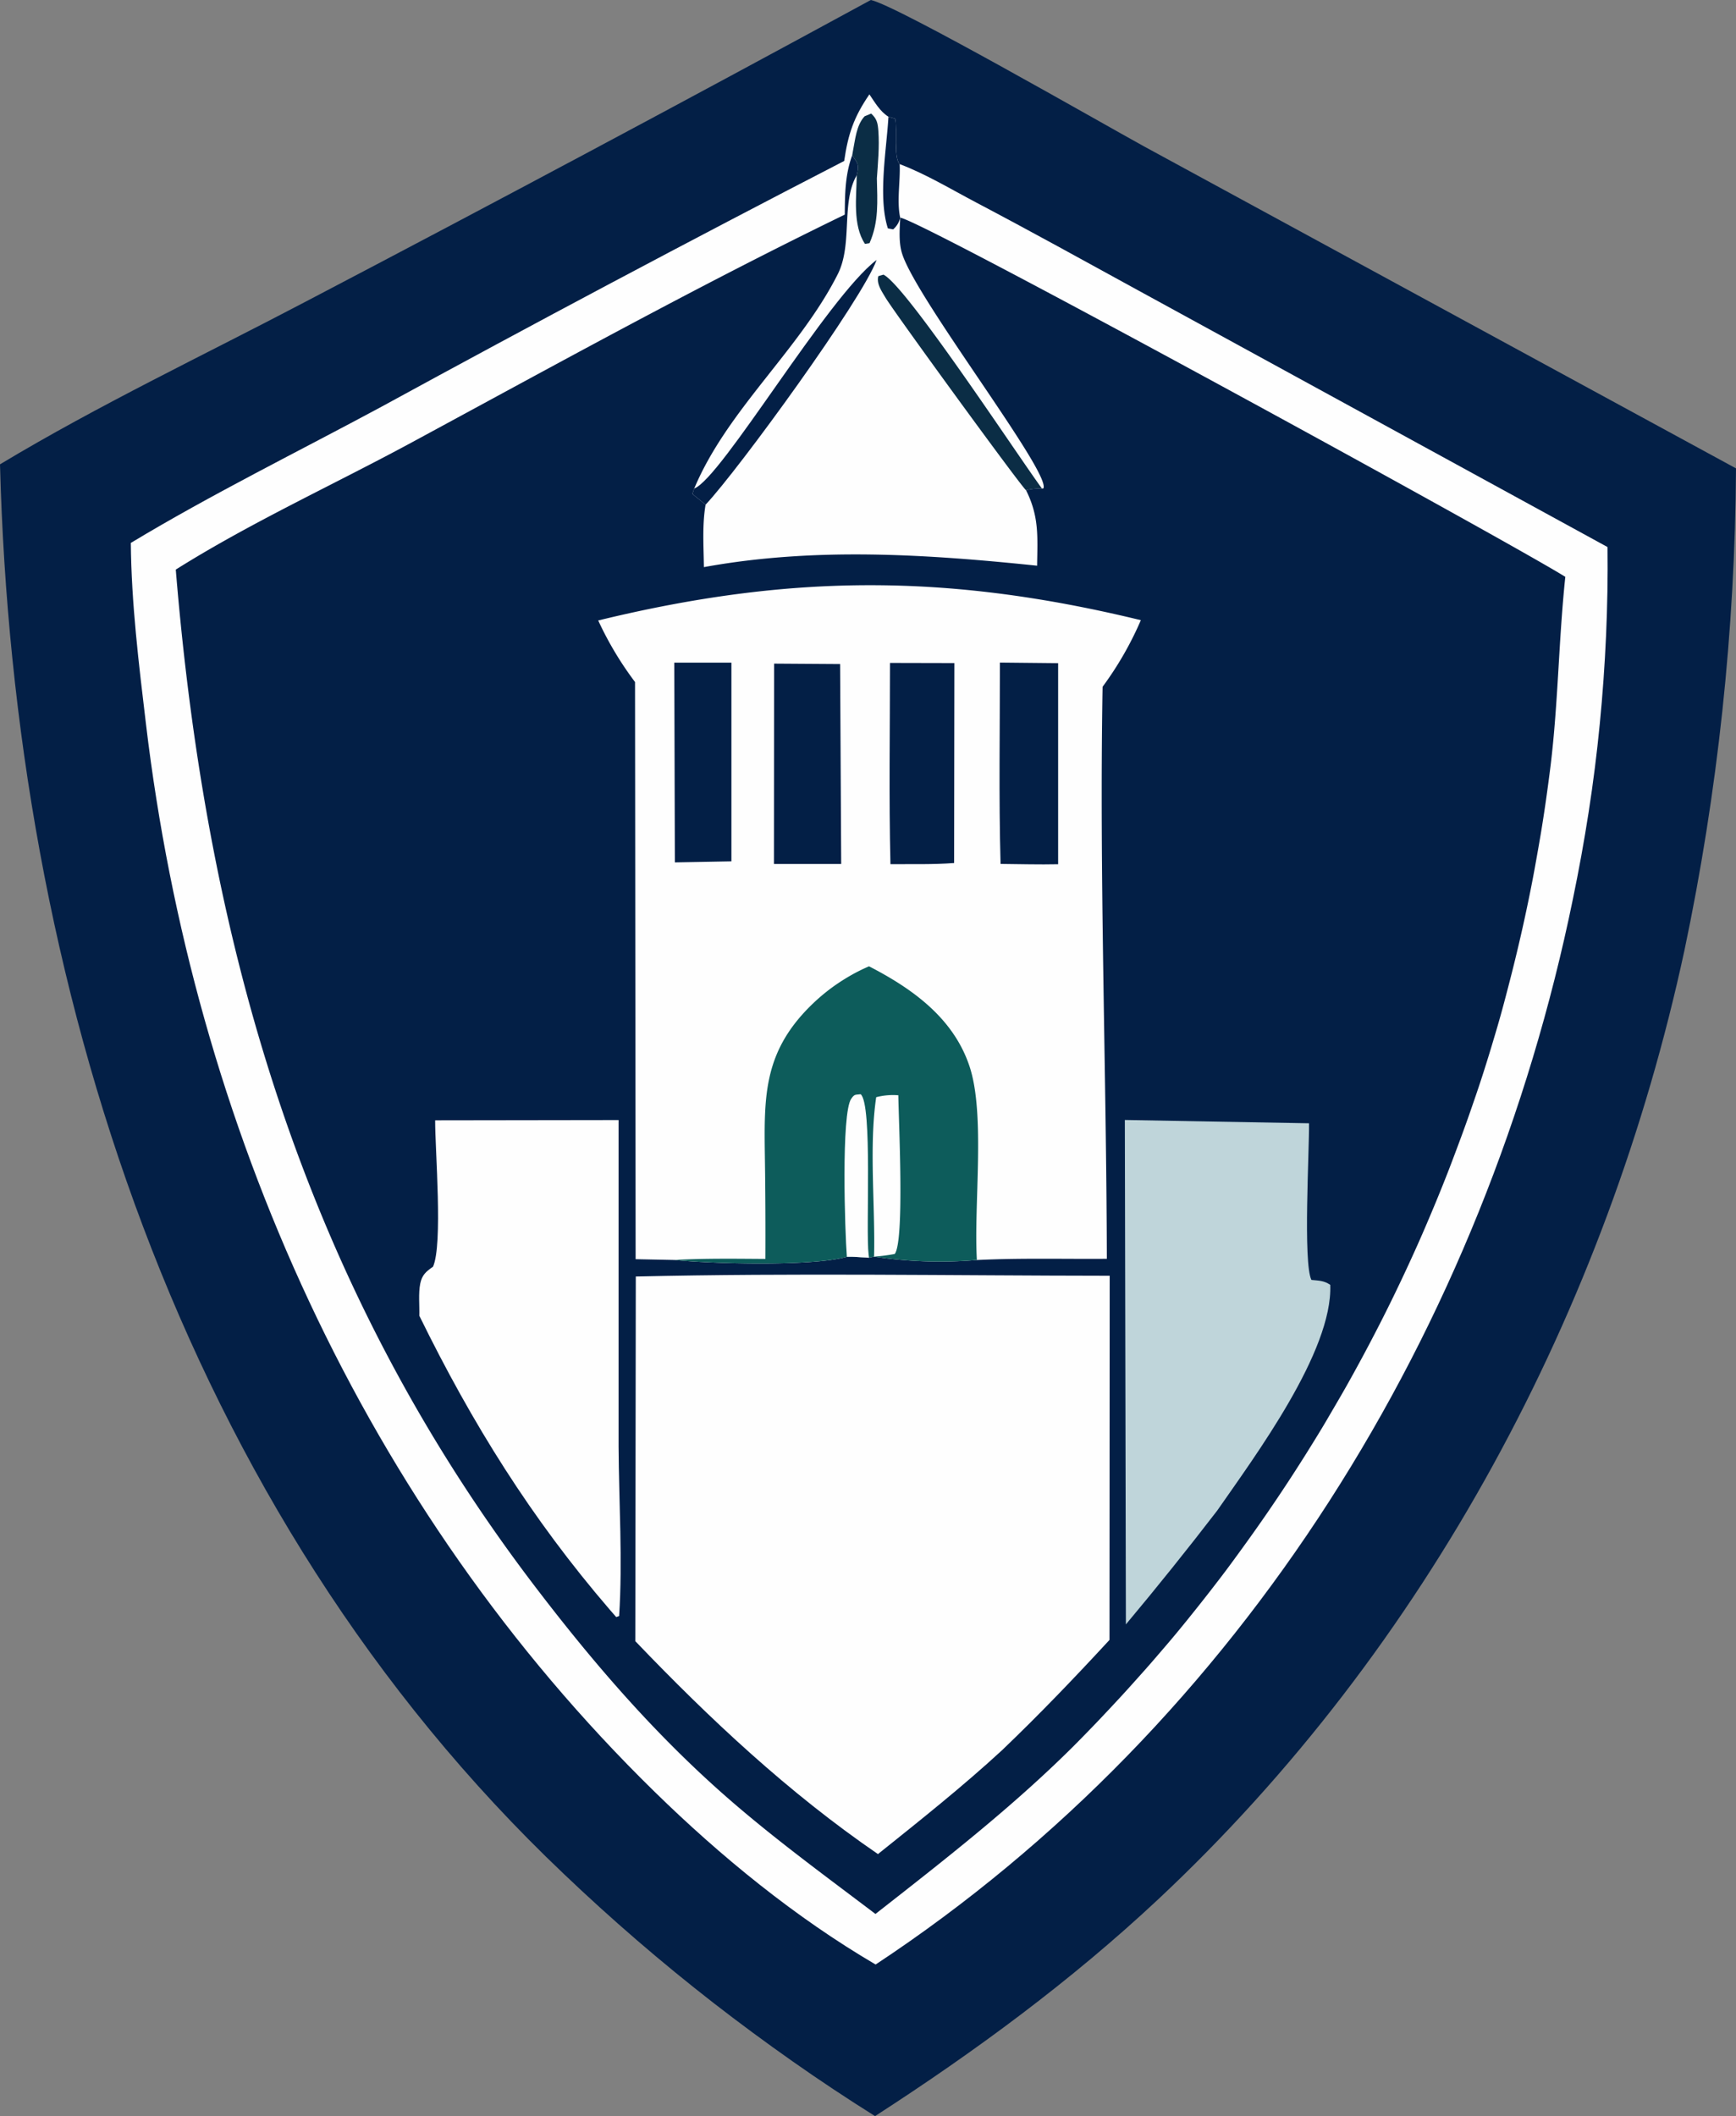 <svg xmlns="http://www.w3.org/2000/svg" viewBox="0 0 596.22 726.71"><rect x="0" y="0" width="596.22" height="726.71" fill="#808080" stroke="none"/><defs><style>.cls-1{fill:#031f46;}.cls-2{fill:#fefefe;}.cls-3{fill:#0b2d45;}.cls-4{fill:#bfd5da;}.cls-5{fill:#0d5c5b;}</style></defs><g id="Слой_2" data-name="Слой 2"><g id="Layer_1" data-name="Layer 1"><path class="cls-1" d="M299.08,0c9,1.88,79.54,42.43,93.77,50.24L596.22,160.85q-.12,20.86-1.29,41.68t-3.39,41.56q-2.22,20.73-5.48,41.34t-7.56,41c-26.56,123.16-88.44,239.42-180.75,325.85-29.83,27.93-62.93,52.3-97.22,74.43q-14.37-9-28.26-18.76T245,687.81q-13.4-10.42-26.24-21.49t-25.12-22.78C61.85,518.47,4.66,337.24,0,159.46c33.84-20.36,70.32-37.65,105.33-56.05Q202.61,52.46,299.08,0Z"/><path class="cls-2" d="M298.59,32.41c1.93,2.81,3.6,5.82,6.54,7.68l2.31.67c.83,3.77-.61,13.25,1.55,15.6,9,3.4,17.7,8.67,26.25,13.17,18.79,9.89,37.31,20.14,55.93,30.34l160.93,88q.17,15.21-.51,30.43t-2.16,30.35q-1.48,15.17-3.81,30.2t-5.44,30C510.09,455.69,427,591.26,300.73,674.65c-27.48-16.08-53.21-37.11-75.94-59.35C125.07,517.73,66.51,386.36,50.12,248.54c-2.46-20.65-5-41.27-5.19-62.09,27.77-16.74,57.44-31.34,86-46.72q79-43.15,159-84.45C291.28,46,293.26,40.18,298.59,32.41Z"/><path class="cls-1" d="M305.13,40.09l2.31.67c.83,3.77-.61,13.25,1.55,15.6.27,5.92-1.06,12.69.18,18.41a7.44,7.44,0,0,1-2.42,4l-1.81-.34C301.48,67.74,304.5,51.25,305.13,40.09Z"/><path class="cls-3" d="M292.94,51.84c.81-4,1.15-8.81,4-11.9L299.2,39c2,1.83,2.27,3.32,2.47,6,.39,5.3-.14,11-.51,16.25.16,7.93.73,14.85-2.53,22.26l-1.55.25c-4.29-6.39-2.93-16.16-2.84-23.6.07-.27.17-.53.22-.8.54-3.17,0-3.4-1.78-6Z"/><path class="cls-3" d="M352.39,168.36c-2.06-1.77-45.42-61.32-48.27-66.14-1.34-2.28-3.15-4.77-2.47-7.38l1.76-.52c7.73,3.67,45.94,61.87,54.46,73.48A19.72,19.72,0,0,0,352.39,168.36Z"/><path class="cls-1" d="M238.43,167.77c9.44-3.64,45.64-65.57,62.64-78.51-4.9,13.58-47.3,71.87-58.74,84.06l-4.53-3.68Z"/><path class="cls-1" d="M292.68,53.34c1.77,2.61,2.32,2.84,1.78,6,0,.27-.15.53-.22.8s-.43.82-.63,1.24c-4.51,9.48-.88,22.89-5.91,32.83-13.14,26-37.94,46.53-49.27,73.55l-.63,1.87,4.53,3.68c-1.2,6.94-.67,14.41-.58,21.45,38-6.93,76.27-4.45,114.44-.49.13-9.9.75-16.81-3.8-25.92a19.72,19.72,0,0,1,5.48-.56l.49-.08c2.54-5.53-43.5-64.8-48.51-80.52-1.26-3.93-.85-8.35-.68-12.43,6.78.52,208.3,110.79,228.43,123.34-2.28,21.54-2.44,43.21-5.05,64.77q-.74,5.92-1.58,11.83t-1.82,11.81q-1,5.88-2.07,11.75T524.78,310q-1.21,5.83-2.55,11.66t-2.79,11.61q-1.46,5.79-3,11.55t-3.27,11.48q-1.69,5.73-3.5,11.41T505.9,379q-1.93,5.65-4,11.26t-4.2,11.17q-2.16,5.56-4.44,11.09c-1.52,3.67-3.07,7.34-4.66,11s-3.23,7.28-4.9,10.9-3.37,7.2-5.11,10.78-3.52,7.14-5.34,10.68-3.67,7.07-5.56,10.57-3.81,7-5.77,10.45-4,6.9-6,10.33-4.1,6.82-6.2,10.2-4.24,6.73-6.41,10.07-4.38,6.64-6.62,9.93-4.52,6.56-6.83,9.8-4.65,6.46-7,9.66-4.78,6.36-7.22,9.5-4.92,6.26-7.42,9.36-5,6.15-7.61,9.19-5.17,6.06-7.8,9-5.29,5.94-8,8.87-5.42,5.83-8.17,8.71-5.53,5.72-8.34,8.54c-21,20.85-44.35,39-67.63,57.23-15.83-12-31.89-23.74-47-36.59-26.19-22.25-48.16-47.43-69-74.66C104.79,441.84,71,325.14,60.37,195.61c25.69-16.16,54.21-29.16,80.93-43.61,49.35-26.67,98.34-53.79,148.83-78.29C290.2,66.62,290.22,60.09,292.68,53.34Z"/><path class="cls-2" d="M149.45,384.74l63-.09,0,112.16c.11,19.22,1.42,39,.19,58.17l-1,.36-2.29-2.63c-26.89-31.26-47.2-63.86-65.33-100.85.09-3.44-.36-7.66.3-11,.6-3,2-4.2,4.4-5.85C152.13,427.35,149.43,395.13,149.45,384.74Z"/><path class="cls-4" d="M386.32,384.62l63.26,1.14c.11,9.05-2.09,48,.82,53.79,2.56.27,4.29.2,6.47,1.69.89,22.84-25.78,58.74-38.83,77.53q-15.27,19.86-31.36,39.08Z"/><path class="cls-2" d="M218.36,438.38c54.17-1.26,108.56-.31,162.76-.26l-.07,125.06c-12,13-24.15,25.69-36.95,37.92-13.6,12.53-28.15,24.08-42.57,35.63-30.64-21-57.74-46.37-83.34-73.13Z"/><path class="cls-2" d="M205.45,213.08c66.29-16.14,120.41-16.12,186.37-.1a114.94,114.94,0,0,1-13.14,22.87c-1.14,65.38,1.29,131,1.46,196.45-14.82.11-29.84-.31-44.63.42a151.25,151.25,0,0,1-35.32-1.17l-1.72.38c-2.53-.15-5.08-.39-7.62-.33C279.14,435,244,434,231.61,432.7l-13.31-.27-.2-198.21A115.42,115.42,0,0,1,205.45,213.08Z"/><path class="cls-1" d="M231.58,227.57l19.62,0V295.8l-19.42.36Z"/><path class="cls-1" d="M343.41,227.54l20,.2V296.8c-6.58.14-13.19-.05-19.77-.11C343,273.68,343.43,250.56,343.41,227.54Z"/><path class="cls-1" d="M305.66,227.66l22.12.05-.09,68.67c-7.23.55-14.61.34-21.87.39C305.27,273.78,305.66,250.67,305.66,227.66Z"/><path class="cls-1" d="M265.86,227.9l22.67.15.37,68.66-23.09,0Z"/><path class="cls-5" d="M262.87,432.34q.08-16.6-.15-33.21c-.3-21.78-.94-37.29,15.67-53.71,1.45-1.43,2.95-2.79,4.52-4.08s3.2-2.51,4.88-3.64,3.42-2.2,5.2-3.18,3.6-1.86,5.47-2.67c14.85,7.65,29,17.74,34.52,34.36s1.39,47.7,2.53,66.51a151.25,151.25,0,0,1-35.32-1.17l-1.72.38c-2.53-.15-5.08-.39-7.62-.33C279.14,435,244,434,231.61,432.7,242,432.11,252.45,432.28,262.87,432.34Z"/><path class="cls-2" d="M290.85,431.6c-.67-8.38-2-49.27,1.51-54.29,1.19-1.68,1.38-1.28,3.23-1.54,4.15,3.53,1.69,46.6,2.73,55.09l.15,1.07C295.94,431.78,293.39,431.54,290.85,431.6Z"/><path class="cls-2" d="M300.19,431.55c.44-17.29-1.77-38,.74-54.75a22.71,22.71,0,0,1,7.6-.66c.08,8.47,2.19,50-1.24,54.5A62.64,62.64,0,0,1,300.19,431.55Z"/></g></g></svg>